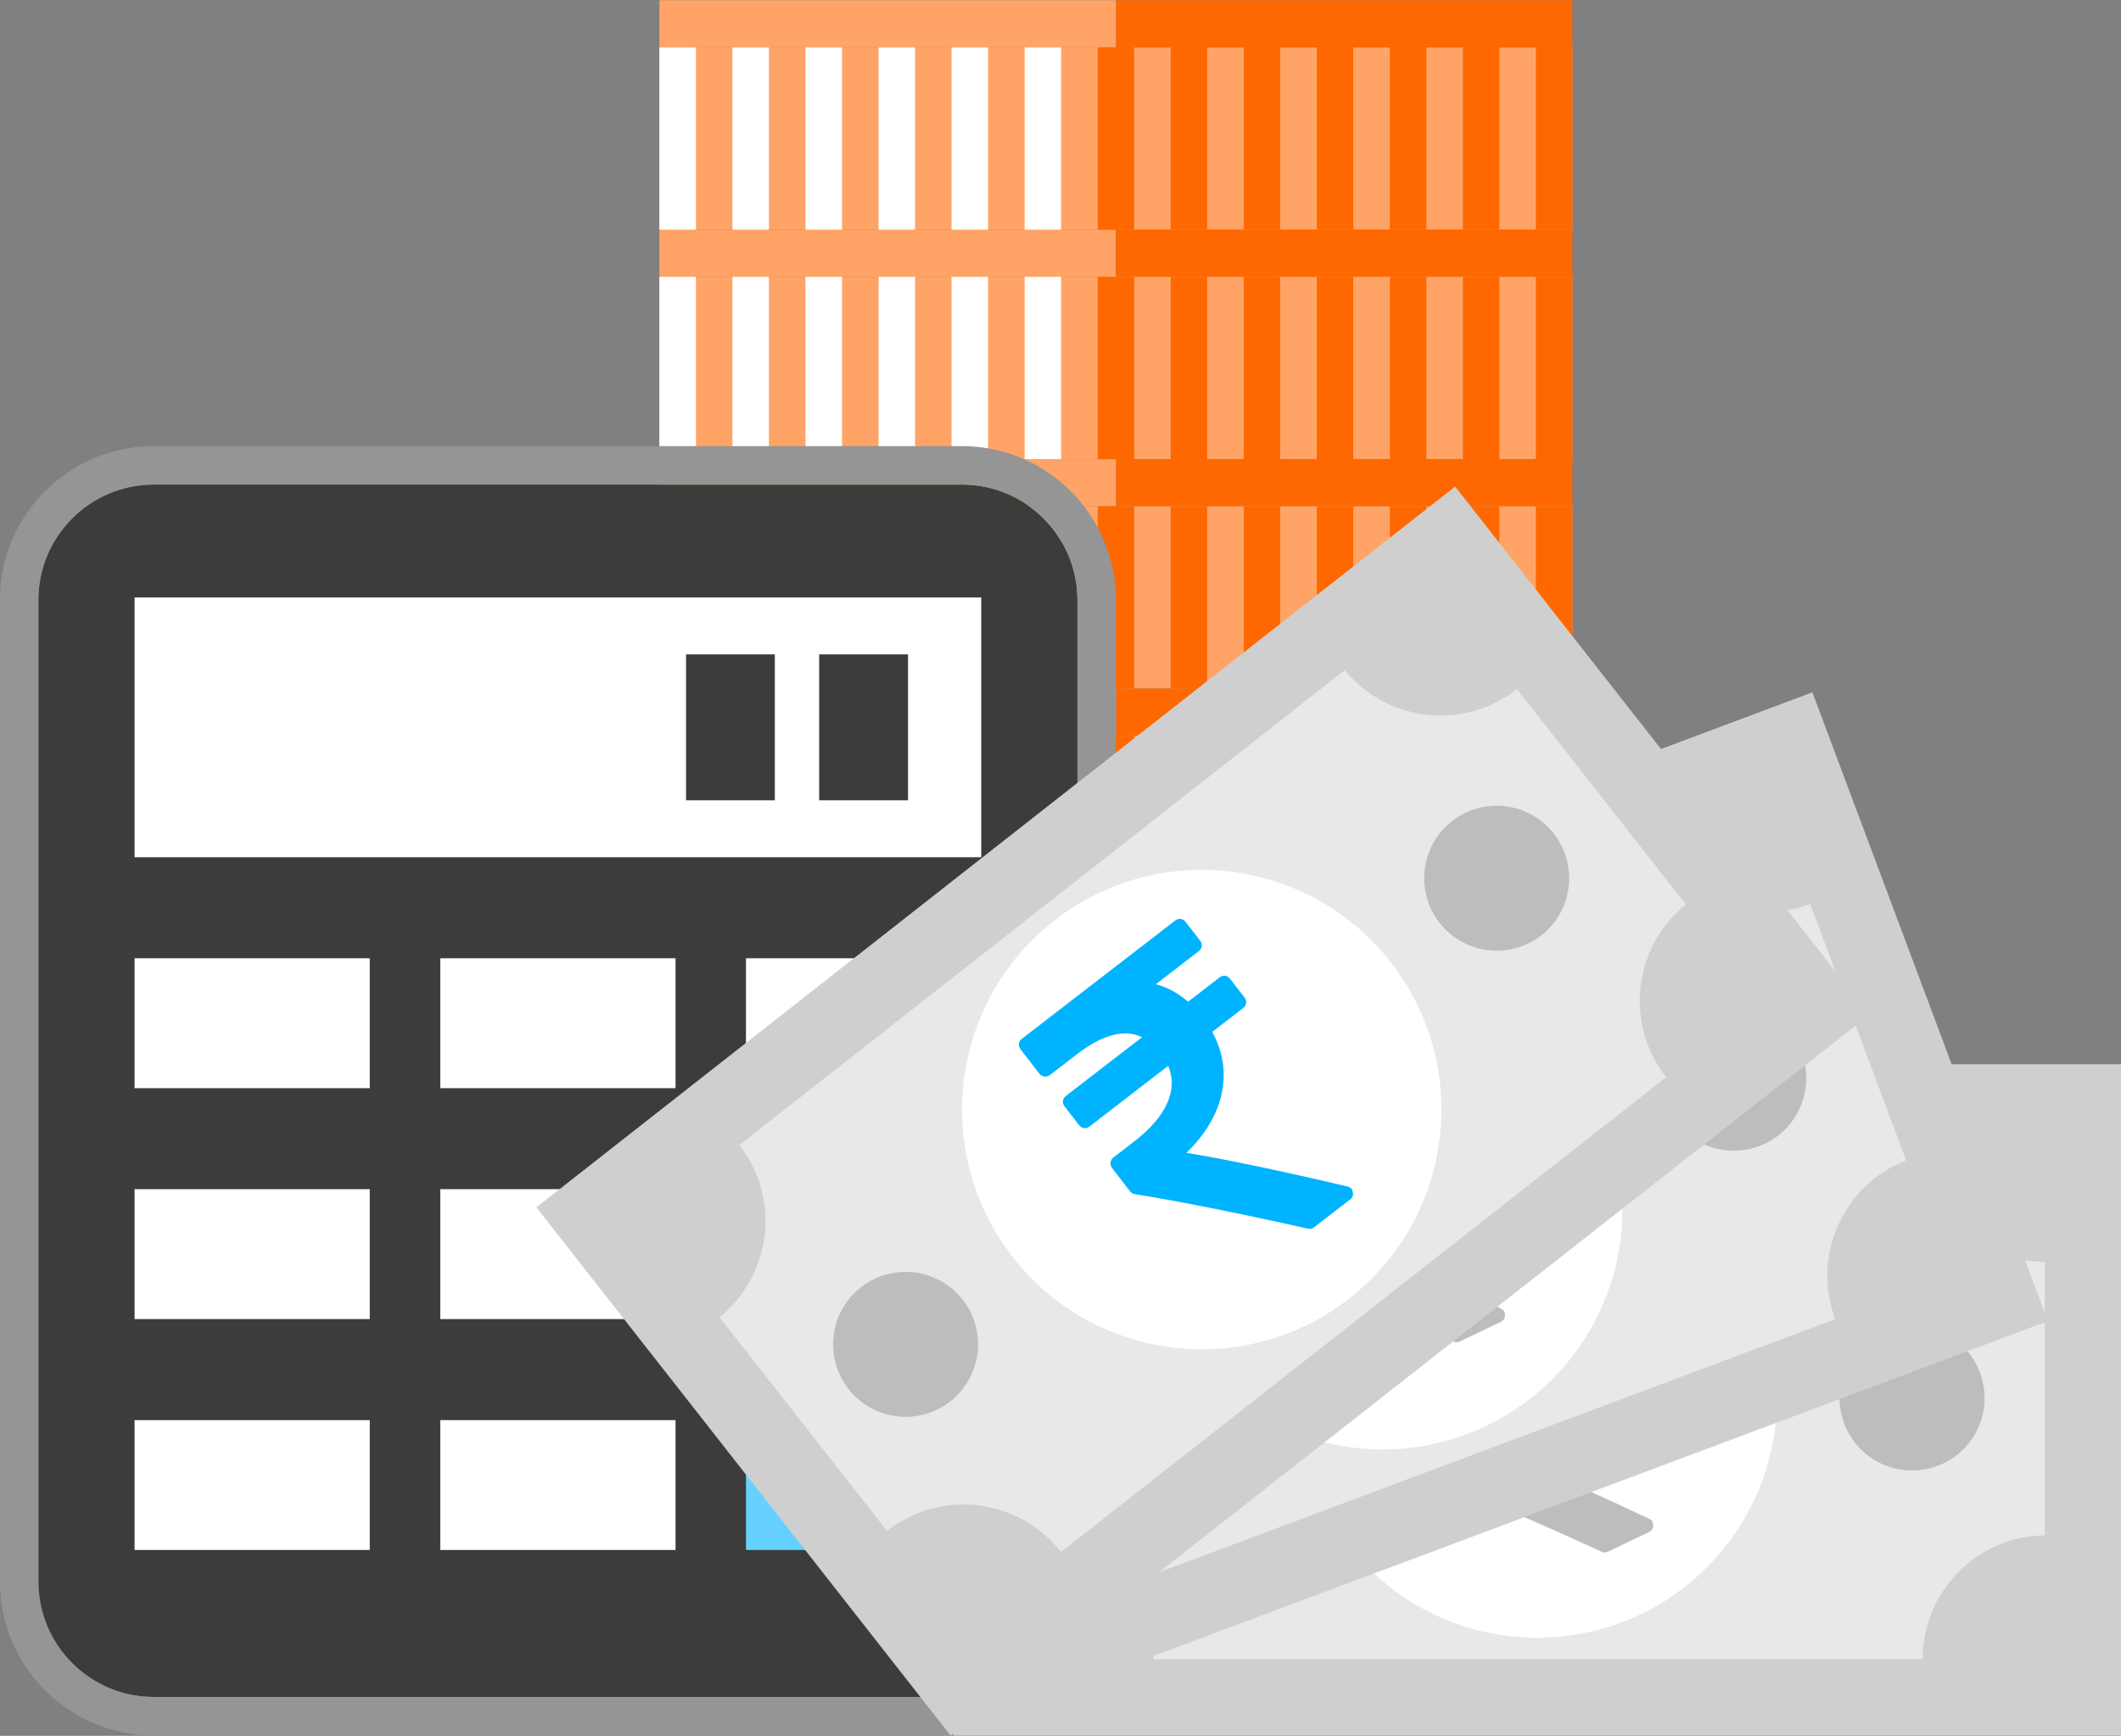 <?xml version="1.0" encoding="UTF-8"?>
<!DOCTYPE svg PUBLIC "-//W3C//DTD SVG 1.1//EN" "http://www.w3.org/Graphics/SVG/1.1/DTD/svg11.dtd">
<!-- Creator: CorelDRAW 2018 (64-Bit Evaluation Version) -->
<svg xmlns="http://www.w3.org/2000/svg" xml:space="preserve" width="1.398in" height="1.144in" version="1.1" shape-rendering="geometricPrecision" text-rendering="geometricPrecision" image-rendering="optimizeQuality" fill-rule="evenodd" clip-rule="evenodd"
viewBox="0 0 1398 1144"
 xmlns:xlink="http://www.w3.org/1999/xlink">
 <rect x="0" y="0" width="1398" height="1144" fill="#808080" stroke="none"/>
 <g id="Layer_x0020_1">
  <g id="_597179109312">
   <polygon fill="#FFA466" fill-rule="nonzero" points="434.63,151.37 735.52,151.37 735.52,31.2 434.63,31.2 "/>
   <polygon fill="#FFA466" fill-rule="nonzero" points="735.52,151.37 1036.41,151.37 1036.41,31.2 735.52,31.2 "/>
   <polygon fill="#FFA466" fill-rule="nonzero" points="434.63,182.44 735.52,182.44 735.52,151.38 434.63,151.38 "/>
   <polygon fill="#FF6800" fill-rule="nonzero" points="735.52,182.44 1036.41,182.44 1036.41,151.38 735.52,151.38 "/>
   <polygon fill="#FF6800" fill-rule="nonzero" points="735.52,31.2 1036.41,31.2 1036.41,0.13 735.52,0.13 "/>
   <polygon fill="#FFA466" fill-rule="nonzero" points="434.63,31.2 735.52,31.2 735.52,0.13 434.63,0.13 "/>
   <polygon fill="#FFA466" fill-rule="nonzero" points="735.52,302.61 1036.41,302.61 1036.41,182.44 735.52,182.44 "/>
   <polygon fill="#FFA466" fill-rule="nonzero" points="434.63,302.61 735.52,302.61 735.52,182.44 434.63,182.44 "/>
   <polygon fill="#FF6800" fill-rule="nonzero" points="735.52,333.67 1036.41,333.67 1036.41,302.61 735.52,302.61 "/>
   <polygon fill="#FFA466" fill-rule="nonzero" points="434.63,333.67 735.52,333.67 735.52,302.61 434.63,302.61 "/>
   <polygon fill="#FFA466" fill-rule="nonzero" points="735.52,453.81 1036.41,453.81 1036.41,333.68 735.52,333.68 "/>
   <polygon fill="#FFA466" fill-rule="nonzero" points="434.63,453.81 735.52,453.81 735.52,333.68 434.63,333.68 "/>
   <polygon fill="#FF6800" fill-rule="nonzero" points="735.52,484.88 1036.41,484.88 1036.41,453.8 735.52,453.8 "/>
   <polygon fill="#FFA466" fill-rule="nonzero" points="434.63,484.88 735.52,484.88 735.52,453.8 434.63,453.8 "/>
   <polygon fill="#FFA466" fill-rule="nonzero" points="735.52,605.06 1036.41,605.06 1036.41,484.88 735.52,484.88 "/>
   <polygon fill="#FFA466" fill-rule="nonzero" points="434.63,605.06 735.52,605.06 735.52,484.88 434.63,484.88 "/>
   <polygon fill="#FFA466" fill-rule="nonzero" points="434.63,636.11 735.52,636.11 735.52,605.06 434.63,605.06 "/>
   <polygon fill="#FF6800" fill-rule="nonzero" points="735.52,636.11 1036.41,636.11 1036.41,605.06 735.52,605.06 "/>
   <polygon fill="#FFA466" fill-rule="nonzero" points="735.52,756.28 1036.41,756.28 1036.41,636.1 735.52,636.1 "/>
   <polygon fill="#FFA466" fill-rule="nonzero" points="434.63,756.28 735.52,756.28 735.52,636.1 434.63,636.1 "/>
   <polygon fill="#FFA466" fill-rule="nonzero" points="434.63,787.35 735.52,787.35 735.52,756.29 434.63,756.29 "/>
   <polygon fill="#FF6800" fill-rule="nonzero" points="735.52,787.35 1036.41,787.35 1036.41,756.29 735.52,756.29 "/>
   <polygon fill="white" fill-rule="nonzero" points="434.63,151.37 458.72,151.37 458.72,31.2 434.63,31.2 "/>
   <polygon fill="white" fill-rule="nonzero" points="482.77,151.37 506.82,151.37 506.82,31.2 482.77,31.2 "/>
   <polygon fill="white" fill-rule="nonzero" points="530.93,151.37 554.98,151.37 554.98,31.2 530.93,31.2 "/>
   <polygon fill="white" fill-rule="nonzero" points="579.07,151.37 603.13,151.37 603.13,31.2 579.07,31.2 "/>
   <polygon fill="white" fill-rule="nonzero" points="627.19,151.37 651.28,151.37 651.28,31.2 627.19,31.2 "/>
   <polygon fill="white" fill-rule="nonzero" points="675.34,151.37 699.39,151.37 699.39,31.2 675.34,31.2 "/>
   <polygon fill="#FF6800" fill-rule="nonzero" points="723.5,151.37 747.55,151.37 747.55,31.2 723.5,31.2 "/>
   <polygon fill="#FF6800" fill-rule="nonzero" points="771.63,151.37 795.7,151.37 795.7,31.2 771.63,31.2 "/>
   <polygon fill="#FF6800" fill-rule="nonzero" points="819.79,151.37 843.84,151.37 843.84,31.2 819.79,31.2 "/>
   <polygon fill="#FF6800" fill-rule="nonzero" points="867.93,151.37 891.97,151.37 891.97,31.2 867.93,31.2 "/>
   <polygon fill="#FF6800" fill-rule="nonzero" points="916.06,151.37 940.13,151.37 940.13,31.2 916.06,31.2 "/>
   <polygon fill="#FF6800" fill-rule="nonzero" points="964.2,151.37 988.25,151.37 988.25,31.2 964.2,31.2 "/>
   <polygon fill="#FF6800" fill-rule="nonzero" points="1012.32,151.37 1036.41,151.37 1036.41,31.2 1012.32,31.2 "/>
   <polygon fill="white" fill-rule="nonzero" points="434.63,302.61 458.72,302.61 458.72,182.44 434.63,182.44 "/>
   <polygon fill="white" fill-rule="nonzero" points="482.77,302.61 506.82,302.61 506.82,182.44 482.77,182.44 "/>
   <polygon fill="white" fill-rule="nonzero" points="530.93,302.61 554.98,302.61 554.98,182.44 530.93,182.44 "/>
   <polygon fill="white" fill-rule="nonzero" points="579.07,302.61 603.13,302.61 603.13,182.44 579.07,182.44 "/>
   <polygon fill="white" fill-rule="nonzero" points="627.19,302.61 651.28,302.61 651.28,182.44 627.19,182.44 "/>
   <polygon fill="white" fill-rule="nonzero" points="675.34,302.61 699.39,302.61 699.39,182.44 675.34,182.44 "/>
   <polygon fill="#FF6800" fill-rule="nonzero" points="723.5,302.61 747.55,302.61 747.55,182.44 723.5,182.44 "/>
   <polygon fill="#FF6800" fill-rule="nonzero" points="771.63,302.61 795.7,302.61 795.7,182.44 771.63,182.44 "/>
   <polygon fill="#FF6800" fill-rule="nonzero" points="819.79,302.61 843.84,302.61 843.84,182.44 819.79,182.44 "/>
   <polygon fill="#FF6800" fill-rule="nonzero" points="867.93,302.61 891.97,302.61 891.97,182.44 867.93,182.44 "/>
   <polygon fill="#FF6800" fill-rule="nonzero" points="916.06,302.61 940.13,302.61 940.13,182.44 916.06,182.44 "/>
   <polygon fill="#FF6800" fill-rule="nonzero" points="964.2,302.61 988.25,302.61 988.25,182.44 964.2,182.44 "/>
   <polygon fill="#FF6800" fill-rule="nonzero" points="1012.32,302.61 1036.41,302.61 1036.41,182.44 1012.32,182.44 "/>
   <polygon fill="white" fill-rule="nonzero" points="434.63,453.81 458.72,453.81 458.72,333.68 434.63,333.68 "/>
   <polygon fill="white" fill-rule="nonzero" points="482.77,453.81 506.82,453.81 506.82,333.68 482.77,333.68 "/>
   <polygon fill="white" fill-rule="nonzero" points="530.93,453.81 554.98,453.81 554.98,333.68 530.93,333.68 "/>
   <polygon fill="white" fill-rule="nonzero" points="579.07,453.81 603.13,453.81 603.13,333.68 579.07,333.68 "/>
   <polygon fill="white" fill-rule="nonzero" points="627.19,453.81 651.28,453.81 651.28,333.68 627.19,333.68 "/>
   <polygon fill="white" fill-rule="nonzero" points="675.34,453.81 699.39,453.81 699.39,333.68 675.34,333.68 "/>
   <polygon fill="#FF6800" fill-rule="nonzero" points="723.5,453.81 747.55,453.81 747.55,333.68 723.5,333.68 "/>
   <polygon fill="#FF6800" fill-rule="nonzero" points="771.63,453.81 795.7,453.81 795.7,333.68 771.63,333.68 "/>
   <polygon fill="#FF6800" fill-rule="nonzero" points="819.79,453.81 843.84,453.81 843.84,333.68 819.79,333.68 "/>
   <polygon fill="#FF6800" fill-rule="nonzero" points="867.93,453.81 891.97,453.81 891.97,333.68 867.93,333.68 "/>
   <polygon fill="#FF6800" fill-rule="nonzero" points="916.06,453.81 940.13,453.81 940.13,333.68 916.06,333.68 "/>
   <polygon fill="#FF6800" fill-rule="nonzero" points="964.2,453.81 988.25,453.81 988.25,333.68 964.2,333.68 "/>
   <polygon fill="#FF6800" fill-rule="nonzero" points="1012.32,453.81 1036.41,453.81 1036.41,333.68 1012.32,333.68 "/>
   <polygon fill="white" fill-rule="nonzero" points="434.63,605.06 458.72,605.06 458.72,484.88 434.63,484.88 "/>
   <polygon fill="white" fill-rule="nonzero" points="482.77,605.06 506.82,605.06 506.82,484.88 482.77,484.88 "/>
   <polygon fill="white" fill-rule="nonzero" points="530.93,605.06 554.98,605.06 554.98,484.88 530.93,484.88 "/>
   <polygon fill="white" fill-rule="nonzero" points="579.07,605.06 603.13,605.06 603.13,484.88 579.07,484.88 "/>
   <polygon fill="white" fill-rule="nonzero" points="627.19,605.06 651.28,605.06 651.28,484.88 627.19,484.88 "/>
   <polygon fill="white" fill-rule="nonzero" points="675.34,605.06 699.39,605.06 699.39,484.88 675.34,484.88 "/>
   <polygon fill="#FF6800" fill-rule="nonzero" points="723.5,605.06 747.55,605.06 747.55,484.88 723.5,484.88 "/>
   <polygon fill="#FF6800" fill-rule="nonzero" points="771.63,605.06 795.7,605.06 795.7,484.88 771.63,484.88 "/>
   <polygon fill="#FF6800" fill-rule="nonzero" points="819.79,605.06 843.84,605.06 843.84,484.88 819.79,484.88 "/>
   <polygon fill="#FF6800" fill-rule="nonzero" points="867.93,605.06 891.97,605.06 891.97,484.88 867.93,484.88 "/>
   <polygon fill="#FF6800" fill-rule="nonzero" points="916.06,605.06 940.13,605.06 940.13,484.88 916.06,484.88 "/>
   <polygon fill="#FF6800" fill-rule="nonzero" points="964.2,605.06 988.25,605.06 988.25,484.88 964.2,484.88 "/>
   <polygon fill="#FF6800" fill-rule="nonzero" points="1012.32,605.06 1036.41,605.06 1036.41,484.88 1012.32,484.88 "/>
   <polygon fill="white" fill-rule="nonzero" points="434.65,756.28 458.74,756.28 458.74,636.1 434.65,636.1 "/>
   <polygon fill="white" fill-rule="nonzero" points="482.79,756.28 506.86,756.28 506.86,636.1 482.79,636.1 "/>
   <polygon fill="white" fill-rule="nonzero" points="530.93,756.28 555,756.28 555,636.1 530.93,636.1 "/>
   <polygon fill="white" fill-rule="nonzero" points="579.09,756.28 603.14,756.28 603.14,636.1 579.09,636.1 "/>
   <polygon fill="white" fill-rule="nonzero" points="627.22,756.28 651.3,756.28 651.3,636.1 627.22,636.1 "/>
   <polygon fill="white" fill-rule="nonzero" points="675.34,756.28 699.41,756.28 699.41,636.1 675.34,636.1 "/>
   <polygon fill="#FF6800" fill-rule="nonzero" points="723.5,756.28 747.55,756.28 747.55,636.1 723.5,636.1 "/>
   <polygon fill="#FF6800" fill-rule="nonzero" points="771.66,756.28 795.71,756.28 795.71,636.1 771.66,636.1 "/>
   <polygon fill="#FF6800" fill-rule="nonzero" points="819.79,756.28 843.85,756.28 843.85,636.1 819.79,636.1 "/>
   <polygon fill="#FF6800" fill-rule="nonzero" points="867.93,756.28 891.97,756.28 891.97,636.1 867.93,636.1 "/>
   <polygon fill="#FF6800" fill-rule="nonzero" points="916.08,756.28 940.12,756.28 940.12,636.1 916.08,636.1 "/>
   <polygon fill="#FF6800" fill-rule="nonzero" points="964.22,756.28 988.29,756.28 988.29,636.1 964.22,636.1 "/>
   <polygon fill="#FF6800" fill-rule="nonzero" points="1012.34,756.28 1036.41,756.28 1036.41,636.1 1012.34,636.1 "/>
   <path fill="#3C3C3B" fill-rule="nonzero" d="M634.09 319.37l-532.72 0c-41.99,0 -76.07,34.08 -76.07,76.07l0 646.83c0,42.03 34.08,76.11 76.07,76.11l532.72 0c41.99,0 76.08,-34.08 76.08,-76.11l0 -646.83c0,-41.99 -34.09,-76.07 -76.08,-76.07z"/>
   <path fill="#959595" fill-rule="nonzero" d="M710.17 1042.28c0,42.03 -34.09,76.11 -76.08,76.11l-532.72 0c-41.99,0 -76.07,-34.08 -76.07,-76.11l0 -646.83c0,-41.99 34.08,-76.07 76.07,-76.07l532.72 0c41.99,0 76.08,34.08 76.08,76.07l0 646.83zm-76.08 -748.26l-532.72 0c-55.93,0 -101.43,45.52 -101.43,101.43l0 646.83c0,55.94 45.5,101.44 101.43,101.44l532.72 0c55.92,0 101.43,-45.5 101.43,-101.44l0 -646.83c0,-55.91 -45.51,-101.43 -101.43,-101.43z"/>
   <polygon fill="white" fill-rule="nonzero" points="88.7,564.97 646.75,564.97 646.75,393.77 88.7,393.77 "/>
   <polygon fill="white" fill-rule="nonzero" points="491.69,717.17 646.75,717.17 646.75,631.54 491.69,631.54 "/>
   <polygon fill="white" fill-rule="nonzero" points="290.19,717.17 445.27,717.17 445.27,631.54 290.19,631.54 "/>
   <polygon fill="white" fill-rule="nonzero" points="88.7,717.17 243.72,717.17 243.72,631.54 88.7,631.54 "/>
   <polygon fill="white" fill-rule="nonzero" points="88.7,869.35 243.72,869.35 243.72,783.73 88.7,783.73 "/>
   <polygon fill="white" fill-rule="nonzero" points="290.19,869.35 445.27,869.35 445.27,783.73 290.19,783.73 "/>
   <polygon fill="#66D1FF" fill-rule="nonzero" points="491.69,1021.52 646.75,1021.52 646.75,783.73 491.69,783.73 "/>
   <polygon fill="white" fill-rule="nonzero" points="88.7,1021.52 243.72,1021.52 243.72,935.95 88.7,935.95 "/>
   <polygon fill="white" fill-rule="nonzero" points="290.19,1021.52 445.27,1021.52 445.27,935.95 290.19,935.95 "/>
   <polygon fill="#3C3C3B" fill-rule="nonzero" points="539.94,527.46 598.5,527.46 598.5,431.27 539.94,431.27 "/>
   <polygon fill="#3C3C3B" fill-rule="nonzero" points="452.19,527.46 510.71,527.46 510.71,431.27 452.19,431.27 "/>
   <polygon fill="#FF6800" fill-rule="nonzero" points="555.91,699.74 582.54,699.74 582.54,651.63 555.91,651.63 "/>
   <polygon fill="#FF6800" fill-rule="nonzero" points="555.91,1002.78 582.54,1002.78 582.54,954.69 555.91,954.69 "/>
   <polygon fill="#E8E8E8" fill-rule="nonzero" points="1372.89,1118.74 653.5,1118.74 653.54,726.52 1372.89,726.52 "/>
   <path fill="white" fill-rule="nonzero" d="M1171.21 921.34c-0.04,87.28 -70.74,157.98 -157.98,158.02 -87.24,-0.04 -158.02,-70.74 -158.02,-157.98 0,-87.24 70.78,-157.98 158.02,-157.98 87.2,0 157.94,70.74 157.98,157.94z"/>
   <path fill="#BDBDBD" fill-rule="nonzero" d="M1308.08 921.38c0,26.39 -21.41,47.76 -47.78,47.76 -26.39,0 -47.78,-21.37 -47.78,-47.76 0,-26.37 21.39,-47.78 47.78,-47.78 26.37,0 47.78,21.41 47.78,47.78z"/>
   <path fill="#3C3C3B" fill-rule="nonzero" d="M811.92 922.65c0,26.37 -21.39,47.74 -47.74,47.74 -26.41,0 -47.78,-21.37 -47.78,-47.74 0,-26.39 21.37,-47.78 47.74,-47.78 26.39,0 47.78,21.39 47.78,47.78z"/>
   <path fill="#CFCFCF" fill-rule="nonzero" d="M760.27 1093.5c0.04,-45.04 -36.48,-81.6 -81.61,-81.68l0 -178.94c44.35,-0.66 80.17,-36.69 80.4,-81.21l507.08 0c0.96,44.3 37.07,79.89 81.62,79.94l0 180.28c-44.59,0.59 -80.5,36.92 -80.5,81.6l-506.99 0zm-131.9 -392.11l0 442.48 769.65 0 0.04 -442.48 -769.69 0z"/>
   <path fill="#BDBDBD" fill-rule="nonzero" d="M1037.15 848.31c-1.22,-0.43 -2.48,-0.34 -3.78,0.28l-23.66 11.31c-5.23,-6.91 -11.36,-12.15 -18.39,-15.69l32.24 -15.42c1.3,-0.62 2.16,-1.54 2.59,-2.77 0.43,-1.22 0.34,-2.48 -0.28,-3.78l-6.75 -14.11c-0.62,-1.3 -1.54,-2.16 -2.76,-2.59 -1.23,-0.43 -2.49,-0.34 -3.78,0.28l-115.13 55.06c-1.29,0.62 -2.16,1.54 -2.59,2.77 -0.43,1.22 -0.34,2.48 0.28,3.78l8.8 18.4c0.58,1.2 1.51,2.03 2.81,2.49 1.29,0.46 2.54,0.4 3.74,-0.18l20.06 -9.59c19.46,-9.31 34.32,-10.01 44.56,-2.1l-57.15 27.33c-1.29,0.62 -2.15,1.54 -2.58,2.78 -0.43,1.23 -0.35,2.48 0.27,3.77l6.75 14.11c0.62,1.3 1.54,2.16 2.77,2.59 1.23,0.43 2.49,0.34 3.78,-0.28l59.09 -28.26c1.59,8.54 -0.38,16.57 -5.92,24.09 -5.53,7.52 -14.38,14.19 -26.55,20.02l-15.5 7.41c-1.2,0.57 -2.04,1.5 -2.48,2.8 -0.46,1.3 -0.4,2.55 0.17,3.75l8.41 17.57c0.57,1.2 1.47,2.02 2.7,2.45 26.71,10.34 62.28,25.7 106.71,46.06 1.35,0.71 2.77,0.72 4.25,0.01l26.98 -12.91c1.93,-0.93 2.88,-2.4 2.81,-4.41 0.14,-2.1 -0.8,-3.58 -2.8,-4.44 -42.73,-20.14 -75.73,-34.75 -98.99,-43.8 14.8,-9.34 25.1,-20.5 30.91,-33.48 5.8,-12.98 6.59,-26.63 2.37,-40.92l23.24 -11.12c1.3,-0.62 2.16,-1.54 2.59,-2.78 0.43,-1.23 0.34,-2.49 -0.28,-3.77l-6.75 -14.12c-0.62,-1.29 -1.54,-2.15 -2.77,-2.59z"/>
   <polygon fill="#E8E8E8" fill-rule="nonzero" points="1317.4,855.96 643.73,1108.22 506.2,740.89 1179.87,488.63 "/>
   <path fill="white" fill-rule="nonzero" d="M1059.33 741.85c30.57,81.72 -10.85,172.75 -92.56,203.33 -81.68,30.62 -172.79,-10.79 -203.37,-92.54 -30.61,-81.68 10.86,-172.71 92.54,-203.33 81.69,-30.59 172.76,10.87 203.39,92.54z"/>
   <path fill="#BDBDBD" fill-rule="nonzero" d="M1187.49 693.85c9.26,24.72 -3.26,52.24 -27.96,61.48 -24.73,9.3 -52.27,-3.26 -61.53,-27.96 -9.24,-24.71 3.28,-52.23 28.02,-61.53 24.67,-9.24 52.23,3.32 61.47,28.01z"/>
   <path fill="#3C3C3B" fill-rule="nonzero" d="M723.28 869.04c9.28,24.71 -3.28,52.19 -27.96,61.45 -24.73,9.24 -52.25,-3.24 -61.49,-27.98 -9.25,-24.67 3.28,-52.23 27.95,-61.49 24.73,-9.24 52.29,3.28 61.5,28.02z"/>
   <path fill="#CFCFCF" fill-rule="nonzero" d="M734.84 1047.16c-15.77,-42.22 -62.81,-63.63 -105.07,-47.86l-62.74 -167.64c41.29,-16.16 62.19,-62.44 46.78,-104.22l474.9 -177.85c16.43,41.16 62.74,61.87 104.44,46.28l63.24 168.87c-41.52,16.16 -62.46,62.78 -46.76,104.61l0 0 -474.79 177.8zm-261.03 -320.96l155.19 414.39 720.79 -269.9 -155.19 -414.41 -720.79 269.92z"/>
   <path fill="#BDBDBD" fill-rule="nonzero" d="M939.44 709.8c-1.22,-0.43 -2.48,-0.34 -3.78,0.28l-23.66 11.31c-5.23,-6.9 -11.36,-12.14 -18.39,-15.69l32.24 -15.42c1.29,-0.62 2.15,-1.54 2.59,-2.77 0.43,-1.23 0.34,-2.49 -0.28,-3.78l-6.75 -14.12c-0.62,-1.29 -1.54,-2.16 -2.77,-2.59 -1.22,-0.43 -2.48,-0.34 -3.78,0.28l-115.13 55.06c-1.29,0.62 -2.15,1.54 -2.59,2.77 -0.43,1.23 -0.34,2.49 0.28,3.78l8.8 18.41c0.57,1.2 1.51,2.03 2.81,2.49 1.28,0.45 2.53,0.4 3.74,-0.18l20.06 -9.59c19.46,-9.31 34.32,-10.02 44.57,-2.11l-57.15 27.33c-1.3,0.62 -2.16,1.54 -2.59,2.78 -0.43,1.23 -0.34,2.48 0.28,3.77l6.75 14.12c0.62,1.29 1.54,2.15 2.77,2.59 1.23,0.43 2.49,0.34 3.78,-0.28l59.09 -28.26c1.59,8.54 -0.38,16.57 -5.92,24.08 -5.53,7.52 -14.37,14.2 -26.55,20.02l-15.5 7.41c-1.2,0.57 -2.03,1.5 -2.48,2.8 -0.46,1.3 -0.4,2.55 0.17,3.75l8.41 17.57c0.57,1.2 1.47,2.02 2.7,2.45 26.71,10.35 62.28,25.7 106.71,46.06 1.36,0.7 2.78,0.71 4.25,0.01l26.99 -12.91c1.93,-0.92 2.88,-2.4 2.81,-4.41 0.14,-2.1 -0.8,-3.59 -2.79,-4.44 -42.73,-20.14 -75.74,-34.74 -99,-43.8 14.8,-9.34 25.1,-20.51 30.91,-33.48 5.81,-12.98 6.6,-26.63 2.37,-40.92l23.25 -11.11c1.3,-0.62 2.16,-1.55 2.58,-2.78 0.43,-1.22 0.34,-2.48 -0.27,-3.77l-6.75 -14.12c-0.62,-1.29 -1.54,-2.16 -2.77,-2.59z"/>
   <polygon fill="#E8E8E8" fill-rule="nonzero" points="1196.88,664.59 630.88,1108.58 388.83,799.99 954.83,356.01 "/>
   <path fill="white" fill-rule="nonzero" d="M916.37 633.75c53.87,68.68 41.89,167.98 -26.79,221.83 -68.59,53.81 -167.92,41.9 -221.78,-26.78 -53.87,-68.65 -41.82,-167.96 26.79,-221.84 68.63,-53.82 167.96,-41.82 221.78,26.79z"/>
   <path fill="#BDBDBD" fill-rule="nonzero" d="M1024.09 549.31c16.26,20.73 12.64,50.8 -8.09,67.08 -20.75,16.3 -50.82,12.64 -67.1,-8.13 -16.28,-20.72 -12.63,-50.78 8.11,-67.06 20.73,-16.28 50.8,-12.64 67.08,8.11z"/>
   <path fill="#BDBDBD" fill-rule="nonzero" d="M634.49 856.51c16.28,20.77 12.64,50.8 -8.11,67.04 -20.77,16.33 -50.76,12.68 -67.04,-8.05 -16.3,-20.75 -12.68,-50.82 8.05,-67.06 20.79,-16.31 50.82,-12.67 67.1,8.07z"/>
   <path fill="#CFCFCF" fill-rule="nonzero" d="M699.34 1022.84c-27.79,-35.48 -79.12,-41.7 -114.67,-13.88l-110.41 -140.82c34.48,-27.94 40.41,-78.36 13.11,-113.52l399.02 -312.96c28.07,34.26 78.47,39.98 113.5,12.53l111.27 141.87c-34.67,27.98 -40.57,78.7 -12.98,113.88l0.04 0 -398.88 312.91zm-345.8 -227.13l273.07 348.16 605.59 -475.04 -273.08 -348.16 -605.57 475.04z"/>
   <path fill="#00B3FF" fill-rule="nonzero" d="M807.52 643.11c-1.29,-0.17 -2.5,0.19 -3.64,1.06l-20.77 16.01c-6.56,-5.65 -13.65,-9.5 -21.26,-11.5l28.3 -21.82c1.14,-0.87 1.79,-1.96 1.95,-3.25 0.17,-1.29 -0.19,-2.5 -1.06,-3.64l-9.56 -12.39c-0.87,-1.14 -1.96,-1.79 -3.25,-1.96 -1.29,-0.17 -2.5,0.19 -3.64,1.07l-101.06 77.93c-1.13,0.87 -1.78,1.96 -1.95,3.24 -0.17,1.29 0.19,2.5 1.06,3.64l12.46 16.16c0.81,1.06 1.9,1.67 3.27,1.84 1.35,0.18 2.56,-0.14 3.62,-0.95l17.61 -13.58c17.09,-13.17 31.46,-16.97 43.14,-11.38l-50.17 38.68c-1.14,0.88 -1.79,1.96 -1.95,3.26 -0.17,1.29 0.18,2.5 1.06,3.63l9.56 12.39c0.88,1.13 1.96,1.79 3.25,1.95 1.29,0.17 2.5,-0.19 3.64,-1.06l51.87 -40c3.34,8.02 3.09,16.28 -0.75,24.79 -3.83,8.5 -11.09,16.89 -21.78,25.13l-13.61 10.49c-1.06,0.81 -1.67,1.89 -1.84,3.26 -0.18,1.37 0.14,2.57 0.95,3.63l11.89 15.43c0.81,1.06 1.86,1.67 3.15,1.83 28.29,4.53 66.28,12.1 113.98,22.72 1.48,0.41 2.86,0.12 4.16,-0.88l23.69 -18.27c1.69,-1.31 2.31,-2.94 1.82,-4.9 -0.31,-2.09 -1.53,-3.34 -3.66,-3.76 -46,-10.76 -81.33,-18.13 -105.96,-22.12 12.52,-12.23 20.26,-25.3 23.22,-39.21 2.96,-13.91 0.88,-27.42 -6.24,-40.51l20.41 -15.74c1.14,-0.87 1.79,-1.96 1.94,-3.25 0.17,-1.29 -0.19,-2.5 -1.06,-3.63l-9.56 -12.39c-0.87,-1.13 -1.96,-1.79 -3.25,-1.95z"/>
  </g>
 </g>
</svg>
